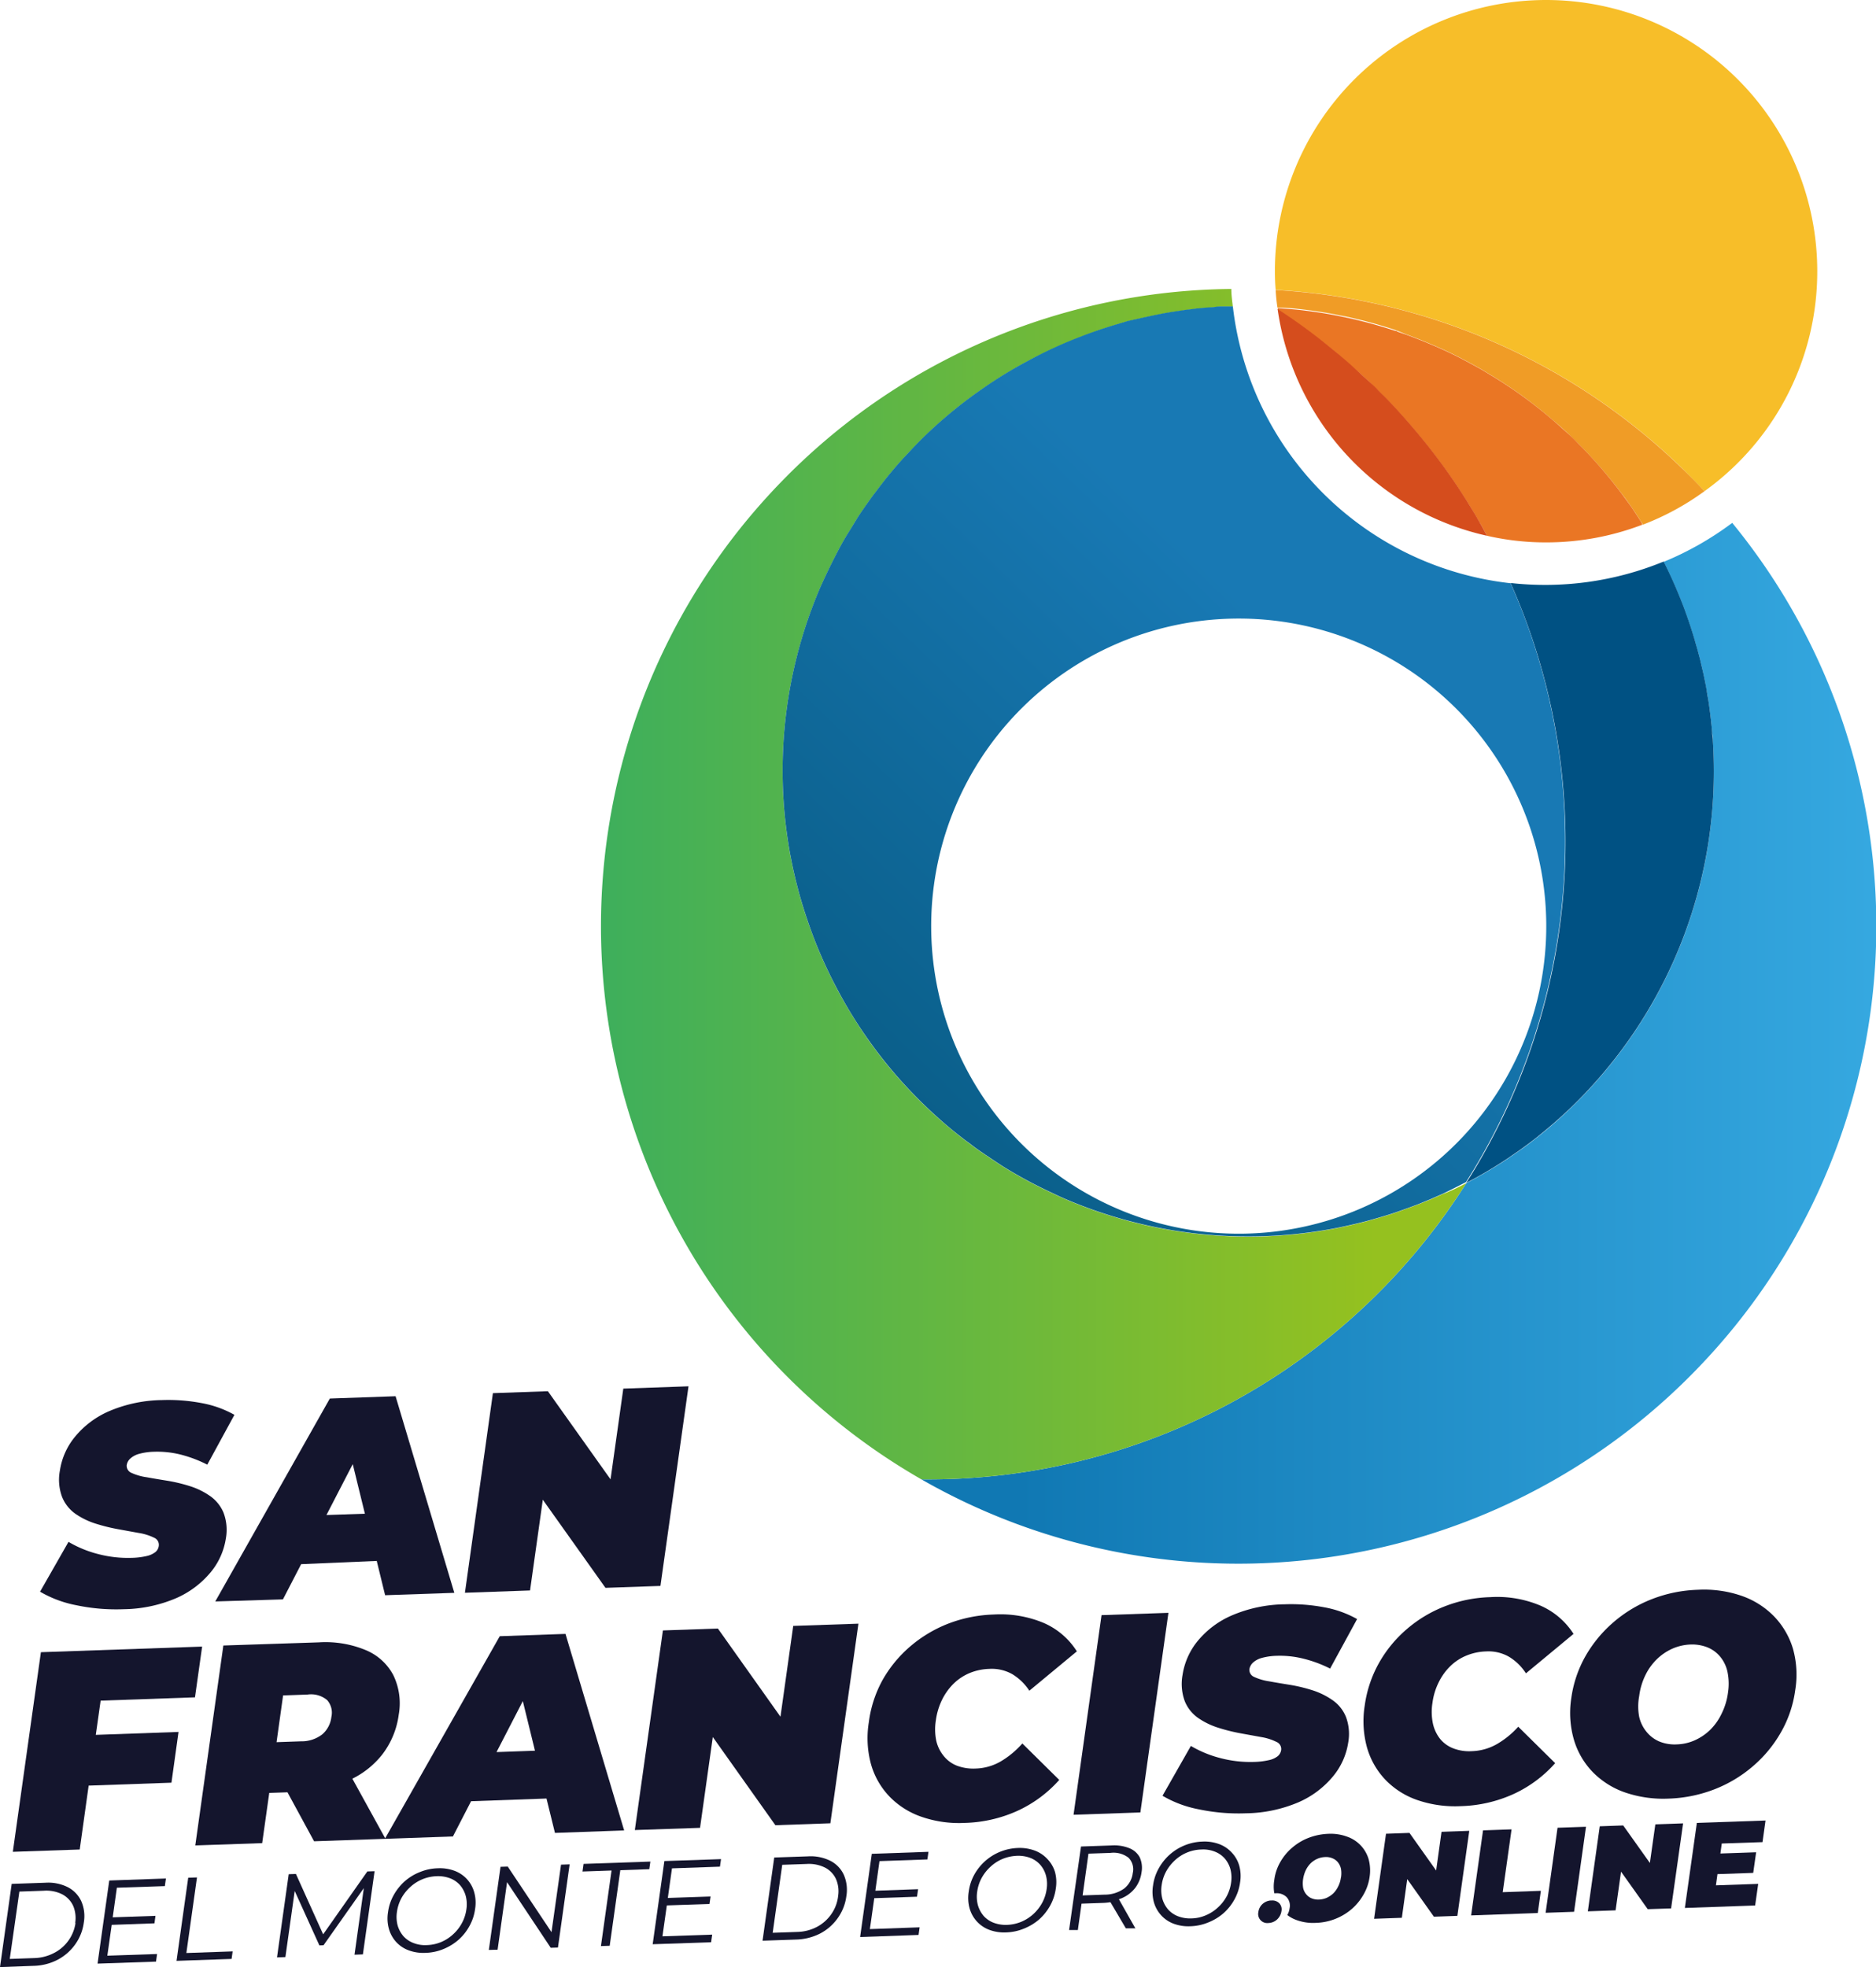 <svg xmlns="http://www.w3.org/2000/svg" xmlns:xlink="http://www.w3.org/1999/xlink" viewBox="0 0 244 255.82"><defs><style>.cls-1{fill:#14152d;}.cls-2{fill:url(#Degradado_sin_nombre_26);}.cls-3{fill:url(#Degradado_sin_nombre_11);}.cls-4{fill:#005183;}.cls-5{fill:url(#Degradado_sin_nombre_32);}.cls-6{fill:#f7be29;}.cls-7{fill:#f09c26;}.cls-8{fill:#ea7624;}.cls-9{fill:#d54d1d;}</style><linearGradient id="Degradado_sin_nombre_26" x1="119.84" y1="135.68" x2="245.93" y2="135.68" gradientUnits="userSpaceOnUse"><stop offset="0.1" stop-color="#1078b3"/><stop offset="1" stop-color="#36a9e1"/></linearGradient><linearGradient id="Degradado_sin_nombre_11" x1="61.14" y1="114.99" x2="190.71" y2="114.99" gradientUnits="userSpaceOnUse"><stop offset="0" stop-color="#2fac66"/><stop offset="0.91" stop-color="#95c11f"/></linearGradient><linearGradient id="Degradado_sin_nombre_32" x1="258.63" y1="520.83" x2="416.26" y2="520.83" gradientTransform="translate(757.99 231.84) rotate(134.08)" gradientUnits="userSpaceOnUse"><stop offset="0.29" stop-color="#1879b4"/><stop offset="1" stop-color="#045377"/></linearGradient></defs><g id="Capa_2" data-name="Capa 2"><g id="Capa_1-2" data-name="Capa 1"><path class="cls-1" d="M19.09,202.36a9.56,9.56,0,0,1-2,.24,15.23,15.23,0,0,1-4.31-.49,14.68,14.68,0,0,1-3.87-1.59L5.21,207a14.88,14.88,0,0,0,4.71,1.76,25.22,25.22,0,0,0,6.16.52,18,18,0,0,0,6.84-1.44,12.14,12.14,0,0,0,4.45-3.33,9,9,0,0,0,2-4.4,6.31,6.31,0,0,0-.3-3.39,5,5,0,0,0-1.73-2.15,9.63,9.63,0,0,0-2.59-1.28,21.19,21.19,0,0,0-2.93-.71c-1-.16-1.9-.31-2.72-.46a7.22,7.22,0,0,1-2-.57,1,1,0,0,1-.62-1,1.46,1.46,0,0,1,.43-.83,2.77,2.77,0,0,1,1.13-.63,7.91,7.91,0,0,1,2-.29,12.53,12.53,0,0,1,3.42.36,16.59,16.59,0,0,1,3.5,1.32L30.49,184a13.7,13.7,0,0,0-4.33-1.54,23.14,23.14,0,0,0-5.09-.38,18.13,18.13,0,0,0-6.82,1.42,11.77,11.77,0,0,0-4.46,3.31,9,9,0,0,0-2,4.44,6.39,6.39,0,0,0,.29,3.44,4.92,4.92,0,0,0,1.73,2.18,9.68,9.68,0,0,0,2.6,1.27,23.66,23.66,0,0,0,2.93.73l2.7.49a7,7,0,0,1,2,.62,1,1,0,0,1,.61,1.08,1.23,1.23,0,0,1-.43.78A2.85,2.85,0,0,1,19.09,202.36Z"/><path class="cls-1" d="M36.8,208l2.37-4.58L49,203l1.09,4.46,9-.31-7.64-25.57-8.55.3L28,208.27Zm9.08-17.59,1.58,6.45-5,.17Z"/><polygon class="cls-1" points="70.6 195.04 78.75 206.5 85.9 206.25 89.55 180.29 81.07 180.59 79.41 192.39 71.26 180.93 64.11 181.18 60.47 207.14 68.94 206.84 70.6 195.04"/><polygon class="cls-1" points="12.46 225.62 13.09 221.17 25.36 220.74 26.29 214.14 5.32 214.87 1.67 240.83 10.37 240.53 11.53 232.22 22.3 231.84 23.22 225.24 12.46 225.62"/><path class="cls-1" d="M40.85,239.46l9.21-.32h.08l8.77-.31,2.36-4.58,9.81-.35,1.1,4.47,9-.32-7.63-25.56-8.55.3L50.1,239.07l-4.27-7.75a11.38,11.38,0,0,0,3.86-3.11A10.81,10.81,0,0,0,51.86,223a8.4,8.4,0,0,0-.71-5.16,7.14,7.14,0,0,0-3.6-3.25,13.67,13.67,0,0,0-6.08-1L29.05,214,25.4,240l8.7-.3.92-6.53,2.37-.08ZM68,221.23l1.58,6.45-5,.18Zm-31.18-.74,3.17-.11a3.26,3.26,0,0,1,2.56.72,2.47,2.47,0,0,1,.55,2.19,3.5,3.5,0,0,1-1.18,2.26,4.38,4.38,0,0,1-2.78.91l-3.17.11Z"/><polygon class="cls-1" points="101.51 223.26 93.37 211.79 86.22 212.04 82.57 238 91.05 237.71 92.71 225.9 100.85 237.37 108 237.12 111.65 211.16 103.17 211.45 101.51 223.26"/><path class="cls-1" d="M130.13,229.09a6.89,6.89,0,0,1-3.23.91,6.09,6.09,0,0,1-2.41-.36,4.09,4.09,0,0,1-1.71-1.23,4.8,4.8,0,0,1-1-2,7.37,7.37,0,0,1-.06-2.67,8.74,8.74,0,0,1,.82-2.71,7.75,7.75,0,0,1,1.52-2.1,6.69,6.69,0,0,1,2.08-1.36,7.28,7.28,0,0,1,2.53-.53,5.44,5.44,0,0,1,3,.69,6.94,6.94,0,0,1,2.21,2.15l6.18-5.12a9.63,9.63,0,0,0-4.3-3.69,14.6,14.6,0,0,0-6.54-1.1,17.94,17.94,0,0,0-5.87,1.18,17.15,17.15,0,0,0-5,3,16.29,16.29,0,0,0-3.6,4.41A15.44,15.44,0,0,0,113,224a12.87,12.87,0,0,0,.29,5.45,10,10,0,0,0,2.4,4.19,10.53,10.53,0,0,0,4.18,2.64,14.88,14.88,0,0,0,5.59.79,17.7,17.7,0,0,0,6.92-1.59,16.42,16.42,0,0,0,5.39-4l-4.8-4.74A11.6,11.6,0,0,1,130.13,229.09Z"/><polygon class="cls-1" points="148.32 235.71 151.97 209.75 143.27 210.05 139.63 236.01 148.32 235.71"/><path class="cls-1" d="M155.83,223.42a9.74,9.74,0,0,0,2.61,1.27,23.52,23.52,0,0,0,2.92.73l2.7.49a7,7,0,0,1,1.95.62,1,1,0,0,1,.62,1.08,1.29,1.29,0,0,1-.44.78,2.78,2.78,0,0,1-1.12.51,9.56,9.56,0,0,1-2,.24,15.23,15.23,0,0,1-4.31-.49,14.68,14.68,0,0,1-3.87-1.59l-3.69,6.48a14.82,14.82,0,0,0,4.7,1.76,25.26,25.26,0,0,0,6.16.52,18,18,0,0,0,6.84-1.44,12.06,12.06,0,0,0,4.45-3.33,9,9,0,0,0,2-4.4,6.31,6.31,0,0,0-.3-3.39,4.89,4.89,0,0,0-1.73-2.15,9.63,9.63,0,0,0-2.59-1.28,20.85,20.85,0,0,0-2.93-.71c-1-.16-1.9-.31-2.72-.46a7.14,7.14,0,0,1-1.95-.57,1,1,0,0,1-.63-1,1.52,1.52,0,0,1,.43-.83,2.77,2.77,0,0,1,1.13-.63,8,8,0,0,1,2-.29,12.53,12.53,0,0,1,3.42.36A16.39,16.39,0,0,1,173,217l3.51-6.44a13.7,13.7,0,0,0-4.33-1.54,23.09,23.09,0,0,0-5.08-.38,18,18,0,0,0-6.82,1.42,11.81,11.81,0,0,0-4.47,3.31,9.14,9.14,0,0,0-2,4.44,6.49,6.49,0,0,0,.29,3.44A4.92,4.92,0,0,0,155.83,223.42Z"/><path class="cls-1" d="M194.66,226.84a7,7,0,0,1-3.22.9,5.75,5.75,0,0,1-2.41-.36,4.13,4.13,0,0,1-1.72-1.23,4.92,4.92,0,0,1-.94-2,7.42,7.42,0,0,1-.06-2.68,8.42,8.42,0,0,1,.82-2.7,7.54,7.54,0,0,1,1.52-2.1,6.51,6.51,0,0,1,2.08-1.36,7.23,7.23,0,0,1,2.53-.54,5.38,5.38,0,0,1,3,.69,6.78,6.78,0,0,1,2.21,2.16l6.19-5.13a9.69,9.69,0,0,0-4.31-3.68,14.42,14.42,0,0,0-6.54-1.1,17.62,17.62,0,0,0-5.86,1.18,16.93,16.93,0,0,0-5,3,16.36,16.36,0,0,0-3.61,4.41,15.65,15.65,0,0,0-1.84,5.52,12.87,12.87,0,0,0,.3,5.45,10.1,10.1,0,0,0,2.4,4.2,10.53,10.53,0,0,0,4.18,2.64,15.09,15.09,0,0,0,5.59.78,17.7,17.7,0,0,0,6.92-1.59,16.35,16.35,0,0,0,5.38-4l-4.8-4.74A11.46,11.46,0,0,1,194.66,226.84Z"/><path class="cls-1" d="M233.2,214.42a10.31,10.31,0,0,0-2.44-4.19,10.84,10.84,0,0,0-4.21-2.68,15,15,0,0,0-5.68-.8,18,18,0,0,0-6,1.21,17.14,17.14,0,0,0-5,3,16.78,16.78,0,0,0-3.65,4.41,15.28,15.28,0,0,0-1.85,5.47,12.56,12.56,0,0,0,.33,5.38,10.19,10.19,0,0,0,2.43,4.21,10.84,10.84,0,0,0,4.23,2.68,15.41,15.41,0,0,0,5.7.8,18.06,18.06,0,0,0,5.93-1.21,17.2,17.2,0,0,0,5-3,16.51,16.51,0,0,0,3.65-4.42,15.06,15.06,0,0,0,1.85-5.45A12.47,12.47,0,0,0,233.2,214.42Zm-8.45,5.7a8.61,8.61,0,0,1-.83,2.74A7.4,7.4,0,0,1,222.4,225a7,7,0,0,1-2,1.34,6.22,6.22,0,0,1-2.33.52,5.27,5.27,0,0,1-2.21-.36,4.27,4.27,0,0,1-1.66-1.22,4.73,4.73,0,0,1-1-2,7.38,7.38,0,0,1,0-2.71,8.6,8.6,0,0,1,.82-2.74,7.4,7.4,0,0,1,1.52-2.09,7,7,0,0,1,2-1.34,6.48,6.48,0,0,1,2.33-.53,5.44,5.44,0,0,1,2.21.37,4.2,4.2,0,0,1,1.66,1.22,4.62,4.62,0,0,1,.95,2A7.58,7.58,0,0,1,224.75,220.12Z"/><path class="cls-1" d="M8.82,245.43a5.68,5.68,0,0,0-2.92-.58L1.52,245,0,255.82l4.38-.16a7.12,7.12,0,0,0,3.11-.79,6.55,6.55,0,0,0,2.29-2,6.27,6.27,0,0,0,1.12-2.84,4.85,4.85,0,0,0-.33-2.78A3.9,3.9,0,0,0,8.82,245.43Zm1,4.66A5.21,5.21,0,0,1,7,254a5.87,5.87,0,0,1-2.56.65l-3.17.11L2.52,246l3.18-.11a4.59,4.59,0,0,1,2.4.47,3.22,3.22,0,0,1,1.42,1.5A4.13,4.13,0,0,1,9.78,250.09Z"/><polygon class="cls-1" points="12.69 255.37 20.29 255.11 20.43 254.12 13.96 254.34 14.53 250.33 20.09 250.13 20.22 249.16 14.66 249.35 15.2 245.5 21.44 245.29 21.58 244.3 14.21 244.56 12.69 255.37"/><polygon class="cls-1" points="25.62 244.16 24.48 244.2 22.96 255.01 30.12 254.76 30.26 253.78 24.24 253.99 25.62 244.16"/><polygon class="cls-1" points="42.03 251.56 38.49 243.71 37.55 243.74 36.03 254.56 37.12 254.52 38.33 245.92 41.54 253 42.08 252.98 47.32 245.55 46.11 254.21 47.2 254.17 48.72 243.35 47.78 243.38 42.03 251.56"/><path class="cls-1" d="M60.74,244.39a4.18,4.18,0,0,0-1.62-1.09,5.49,5.49,0,0,0-2.19-.33,6.58,6.58,0,0,0-2.31.49,6.73,6.73,0,0,0-2,1.22,6.84,6.84,0,0,0-1.42,1.79,6.15,6.15,0,0,0-.73,2.2,5,5,0,0,0,.11,2.17,4.27,4.27,0,0,0,.94,1.71,4.15,4.15,0,0,0,1.63,1.09,5.51,5.51,0,0,0,2.19.33,6.56,6.56,0,0,0,2.3-.48,7,7,0,0,0,2-1.22,6.68,6.68,0,0,0,1.42-1.79,6.21,6.21,0,0,0,.73-2.2,5.07,5.07,0,0,0-.11-2.18A4.21,4.21,0,0,0,60.74,244.39Zm-.08,3.92a5.23,5.23,0,0,1-.59,1.8,5.42,5.42,0,0,1-1.15,1.46,5.3,5.3,0,0,1-1.56,1,5.17,5.17,0,0,1-1.83.39,4.11,4.11,0,0,1-1.75-.27,3.36,3.36,0,0,1-1.31-.89,3.74,3.74,0,0,1-.75-1.39,4.32,4.32,0,0,1-.09-1.77,5.23,5.23,0,0,1,.59-1.8,5.61,5.61,0,0,1,1.16-1.45A5.33,5.33,0,0,1,56.79,244a4.42,4.42,0,0,1,1.74.27,3.32,3.32,0,0,1,1.3.89,3.65,3.65,0,0,1,.74,1.39A4.31,4.31,0,0,1,60.66,248.31Z"/><polygon class="cls-1" points="71.73 251.28 66.04 242.75 65.1 242.78 63.58 253.59 64.72 253.56 65.95 244.78 71.63 253.31 72.57 253.28 74.09 242.46 72.97 242.5 71.73 251.28"/><polygon class="cls-1" points="75.76 243.39 79.54 243.26 78.16 253.09 79.3 253.05 80.68 243.22 84.45 243.09 84.59 242.1 75.9 242.4 75.76 243.39"/><polygon class="cls-1" points="84.89 252.85 92.49 252.59 92.63 251.6 86.16 251.82 86.73 247.8 92.28 247.61 92.42 246.64 86.86 246.83 87.4 242.98 93.64 242.76 93.78 241.78 86.41 242.03 84.89 252.85"/><path class="cls-1" d="M108,242a5.76,5.76,0,0,0-2.92-.58l-4.38.15-1.52,10.82,4.38-.15a7.27,7.27,0,0,0,3.12-.79,6.43,6.43,0,0,0,2.28-2,6.27,6.27,0,0,0,1.12-2.84,4.9,4.9,0,0,0-.33-2.79A3.85,3.85,0,0,0,108,242Zm1,4.67a5.09,5.09,0,0,1-.91,2.31,5.26,5.26,0,0,1-1.85,1.62,5.81,5.81,0,0,1-2.56.65l-3.18.11,1.24-8.84,3.18-.11a4.69,4.69,0,0,1,2.4.48,3.17,3.17,0,0,1,1.42,1.5A4,4,0,0,1,109,246.63Z"/><polygon class="cls-1" points="111.87 251.91 119.47 251.64 119.61 250.65 113.14 250.88 113.71 246.86 119.27 246.67 119.41 245.69 113.85 245.89 114.39 242.04 120.62 241.82 120.76 240.83 113.39 241.09 111.87 251.91"/><path class="cls-1" d="M136.21,241.75a4.27,4.27,0,0,0-1.62-1.08,5.67,5.67,0,0,0-2.19-.34,6.81,6.81,0,0,0-2.31.49,6.72,6.72,0,0,0-3.38,3A6.21,6.21,0,0,0,126,246a5.07,5.07,0,0,0,.11,2.18,4.18,4.18,0,0,0,2.57,2.8,5.54,5.54,0,0,0,2.19.33,6.57,6.57,0,0,0,2.3-.49,6.92,6.92,0,0,0,2-1.21,6.84,6.84,0,0,0,1.42-1.79,6.26,6.26,0,0,0,.73-2.21,5.08,5.08,0,0,0-.11-2.18A4.21,4.21,0,0,0,136.21,241.75Zm-.08,3.93a5.23,5.23,0,0,1-.59,1.8,5.71,5.71,0,0,1-1.14,1.45,5.48,5.48,0,0,1-1.57,1,5.35,5.35,0,0,1-1.83.4,4.44,4.44,0,0,1-1.75-.27,3.36,3.36,0,0,1-1.31-.89,3.78,3.78,0,0,1-.75-1.4,4.32,4.32,0,0,1-.09-1.77,5.24,5.24,0,0,1,.59-1.79,5.66,5.66,0,0,1,1.16-1.46,5.3,5.3,0,0,1,1.56-1,5.52,5.52,0,0,1,1.85-.4,4.42,4.42,0,0,1,1.74.27,3.34,3.34,0,0,1,1.3.9,3.51,3.51,0,0,1,.74,1.39A4.3,4.3,0,0,1,136.13,245.68Z"/><path class="cls-1" d="M146.89,240.36a5.28,5.28,0,0,0-2.29-.36l-4,.14L139.05,251l1.14,0,.48-3.43,2.89-.1a8,8,0,0,0,.87-.09l2,3.4,1.24,0L145.53,247l.44-.17a4.38,4.38,0,0,0,1.69-1.32,4.25,4.25,0,0,0,.81-2,3.27,3.27,0,0,0-.25-2A2.64,2.64,0,0,0,146.89,240.36Zm.44,3.24a3,3,0,0,1-1.11,2,4.32,4.32,0,0,1-2.55.8l-2.86.1.76-5.43,2.86-.1a3.18,3.18,0,0,1,2.35.63A2.13,2.13,0,0,1,147.33,243.6Z"/><path class="cls-1" d="M160.2,240.92a4.18,4.18,0,0,0-1.62-1.09,5.49,5.49,0,0,0-2.19-.33,6.75,6.75,0,0,0-4.27,1.71A6.8,6.8,0,0,0,150.7,243a6.2,6.2,0,0,0-.73,2.21,5,5,0,0,0,.11,2.17,4.23,4.23,0,0,0,.94,1.7,4.17,4.17,0,0,0,1.63,1.1,5.51,5.51,0,0,0,2.19.33,6.57,6.57,0,0,0,2.3-.49,6.92,6.92,0,0,0,2-1.21,6.68,6.68,0,0,0,1.42-1.79,6.26,6.26,0,0,0,.73-2.21,5.08,5.08,0,0,0-.11-2.18A4.11,4.11,0,0,0,160.2,240.92Zm-.08,3.92a5.23,5.23,0,0,1-.59,1.8,5.38,5.38,0,0,1-1.15,1.45,5.3,5.3,0,0,1-1.56,1,5,5,0,0,1-1.83.4,4.44,4.44,0,0,1-1.75-.27,3.36,3.36,0,0,1-1.31-.89,3.71,3.71,0,0,1-.75-1.4,4.27,4.27,0,0,1-.09-1.76,5.23,5.23,0,0,1,.59-1.8,5.84,5.84,0,0,1,1.16-1.46,5.25,5.25,0,0,1,3.41-1.38,4.09,4.09,0,0,1,1.74.27,3.32,3.32,0,0,1,1.3.89,3.58,3.58,0,0,1,.74,1.39A4.3,4.3,0,0,1,160.12,244.84Z"/><path class="cls-1" d="M178,241.76a4.43,4.43,0,0,0-2.84-2.92,6.2,6.2,0,0,0-2.42-.35,7.92,7.92,0,0,0-2.53.52,7.26,7.26,0,0,0-2.13,1.27,7,7,0,0,0-1.56,1.88,6.18,6.18,0,0,0-.78,2.33,5,5,0,0,0,0,1.73l.2,0a1.82,1.82,0,0,1,1.4.5,1.62,1.62,0,0,1,.39,1.45,2.3,2.3,0,0,1-.3.88,4.34,4.34,0,0,0,1.28.68,6.25,6.25,0,0,0,2.43.34,7.5,7.5,0,0,0,4.66-1.79,7.17,7.17,0,0,0,1.54-1.88,6.33,6.33,0,0,0,.8-2.33A5.57,5.57,0,0,0,178,241.76Zm-3.6,2.43a3.5,3.5,0,0,1-.36,1.16,3.32,3.32,0,0,1-.64.9,3.38,3.38,0,0,1-.86.57,2.9,2.9,0,0,1-1,.22,2.24,2.24,0,0,1-.94-.16,1.74,1.74,0,0,1-.7-.52,1.88,1.88,0,0,1-.41-.85,3.61,3.61,0,0,1,0-1.15,4.21,4.21,0,0,1,.36-1.17,3.43,3.43,0,0,1,.64-.89,3,3,0,0,1,.87-.57,2.8,2.8,0,0,1,1-.22,2.1,2.1,0,0,1,.94.16,1.75,1.75,0,0,1,.71.52,2.05,2.05,0,0,1,.4.84A3.41,3.41,0,0,1,174.41,244.19Z"/><path class="cls-1" d="M166.4,247.53a1.27,1.27,0,0,0-1-.37l-.15,0a1.8,1.8,0,0,0-1,.42,1.7,1.7,0,0,0-.58,1.08,1.18,1.18,0,0,0,1.29,1.43,1.74,1.74,0,0,0,1.13-.45,1.93,1.93,0,0,0,.36-.45,1.87,1.87,0,0,0,.22-.64A1.17,1.17,0,0,0,166.4,247.53Z"/><polygon class="cls-1" points="186.79 243.26 183.32 238.37 180.27 238.48 178.72 249.54 182.33 249.41 183.03 244.38 186.5 249.27 189.55 249.16 191.1 238.1 187.49 238.23 186.79 243.26"/><polygon class="cls-1" points="196.6 237.91 192.89 238.04 191.34 249.1 200.01 248.79 200.41 245.9 195.45 246.08 196.6 237.91"/><polygon class="cls-1" points="201.03 248.76 204.73 248.63 206.28 237.57 202.58 237.7 201.03 248.76"/><polygon class="cls-1" points="214.59 242.28 211.12 237.4 208.07 237.51 206.52 248.57 210.13 248.44 210.84 243.41 214.31 248.29 217.35 248.19 218.91 237.13 215.3 237.26 214.59 242.28"/><polygon class="cls-1" points="219.14 248.13 228.28 247.81 228.68 245 223.18 245.19 223.38 243.73 228.03 243.57 228.41 240.89 223.76 241.05 223.94 239.75 229.24 239.57 229.63 236.76 220.7 237.07 219.14 248.13"/><path class="cls-2" d="M220.64,178.12a82.94,82.94,0,0,1-100.8,14.27,82.83,82.83,0,0,0,70.87-38.52,59.47,59.47,0,0,0,5.12-3l1.62-1.11c.71-.5,1.42-1,2.1-1.55a56.87,56.87,0,0,0,4.69-4.06A60.72,60.72,0,0,0,222.77,96.2c0-.31,0-.6-.08-.91-.11-1.34-.27-2.67-.47-4-.06-.42-.13-.82-.21-1.24s-.15-.83-.22-1.24-.21-1-.33-1.56-.2-.86-.31-1.31-.21-.86-.34-1.29-.24-.87-.37-1.3-.26-.87-.39-1.29c-.26-.82-.55-1.67-.85-2.49-.16-.46-.34-.92-.52-1.37-.7-1.77-1.46-3.48-2.3-5.13A40.6,40.6,0,0,0,225.3,68a82.76,82.76,0,0,1-4.66,110.12Z"/><path class="cls-3" d="M190.71,153.87a82.83,82.83,0,0,1-70.87,38.52A82.93,82.93,0,0,1,101.5,62.78a82.57,82.57,0,0,1,58.65-25.2c0,.78.11,1.54.2,2.31h-.27c-.32,0-.63,0-1,0s-.66,0-1,.06-.93.06-1.39.11a6.85,6.85,0,0,0-.75.08c-.31,0-.61.06-.91.1s-.75.08-1.12.14c-.87.13-1.76.26-2.64.42-1.55.3-3.09.65-4.64,1l-1,.3c-1,.3-2.09.63-3.13,1-.79.28-1.58.58-2.37.89a60.37,60.37,0,0,0-12.38,6.61,58.89,58.89,0,0,0-5.39,4.21q-1.71,1.49-3.28,3.12c-.53.53-1,1.09-1.54,1.63h0a54.92,54.92,0,0,0-3.65,4.45c-.39.49-.75,1-1.11,1.51-.48.69-1,1.41-1.42,2.12s-.9,1.45-1.34,2.18-.84,1.48-1.23,2.23-.77,1.52-1.14,2.29-.63,1.35-.93,2a60.45,60.45,0,0,0-4.14,33.65c.08.47.15.94.25,1.41.17.92.37,1.85.59,2.77s.46,1.85.73,2.78.56,1.84.87,2.75.65,1.83,1,2.75a63.12,63.12,0,0,0,3,6.45,62.18,62.18,0,0,0,3.63,5.93,60,60,0,0,0,4.22,5.39,61.29,61.29,0,0,0,5.53,5.52c.89.78,1.81,1.53,2.73,2.25.31.25.62.48.94.7.5.4,1,.76,1.51,1.11,1,.68,1.95,1.33,3,2a58.93,58.93,0,0,0,5.85,3.17q1,.48,2,.93a60.46,60.46,0,0,0,33.65,4.14h0c1.4-.22,2.78-.51,4.17-.84.93-.21,1.85-.46,2.78-.73s1.84-.54,2.75-.86,1.83-.66,2.75-1l1.58-.64,1.56-.69C188.72,154.89,189.72,154.39,190.71,153.87Z"/><path class="cls-4" d="M204.24,144.11c-1.48,1.42-3.05,2.77-4.69,4.06-.68.53-1.39,1.05-2.1,1.55l-1.62,1.11c-1.65,1.08-3.35,2.09-5.12,3a82.78,82.78,0,0,0,7.12-74.78c-.43-1.09-.88-2.17-1.36-3.23a40.59,40.59,0,0,0,19.91-2.79c.84,1.65,1.6,3.36,2.3,5.13.18.45.36.91.52,1.37.3.82.59,1.67.85,2.49.13.42.27.86.39,1.29s.25.86.37,1.3.24.86.34,1.29.21.88.31,1.31.22,1,.33,1.56.16.82.22,1.24.15.82.21,1.24c.2,1.34.36,2.67.47,4,0,.31.06.6.08.91A60.72,60.72,0,0,1,204.24,144.11Z"/><path class="cls-5" d="M197.83,79.08c-.43-1.09-.88-2.17-1.36-3.23a40.89,40.89,0,0,1-36.12-36h-.27c-.32,0-.63,0-1,0s-.66,0-1,.06-.93.06-1.39.11a6.85,6.85,0,0,0-.75.08c-.31,0-.61.06-.91.1s-.75.08-1.12.14c-.87.13-1.76.26-2.64.42-1.55.3-3.09.65-4.64,1l-1,.3c-1,.3-2.09.63-3.13,1-.79.27-1.58.57-2.37.88a55.75,55.75,0,0,0-6.45,3,57.27,57.27,0,0,0-5.93,3.63,58.89,58.89,0,0,0-5.39,4.21q-1.71,1.49-3.28,3.12c-.53.53-1,1.09-1.54,1.63h0a54.92,54.92,0,0,0-3.65,4.45c-.39.49-.75,1-1.11,1.51-.48.69-1,1.41-1.42,2.12s-.9,1.45-1.34,2.18-.84,1.48-1.23,2.23-.77,1.52-1.14,2.29-.63,1.35-.93,2a60.45,60.45,0,0,0-4.14,33.65c.08.47.15.94.25,1.41.17.92.37,1.85.59,2.77s.46,1.85.73,2.78.56,1.84.87,2.75.64,1.83,1,2.75a61.1,61.1,0,0,0,3,6.45,58.35,58.35,0,0,0,3.63,5.93,60,60,0,0,0,4.22,5.39,61.29,61.29,0,0,0,5.53,5.52c.89.79,1.81,1.54,2.73,2.25.31.25.62.48.94.7.5.4,1,.76,1.51,1.11,1,.68,1.95,1.33,3,2a58.93,58.93,0,0,0,5.85,3.17q1,.48,2,.93a60.46,60.46,0,0,0,33.65,4.14h0c1.4-.22,2.78-.51,4.17-.84.93-.21,1.85-.46,2.78-.73s1.84-.54,2.75-.86,1.83-.65,2.75-1l1.58-.65,1.56-.69c1-.47,2-1,3-1.5A82.78,82.78,0,0,0,197.83,79.08Zm-8,69.21a40,40,0,1,1-.91-56.6A40,40,0,0,1,189.83,148.29Z"/><path class="cls-6" d="M236.36,35.27a35.15,35.15,0,0,1-14.67,28.61c-.94-1-1.93-2-2.93-3A82.56,82.56,0,0,0,165.92,37.7c-.07-.8-.1-1.62-.1-2.43a35.27,35.27,0,0,1,70.54,0Z"/><path class="cls-7" d="M221.69,63.88a34.31,34.31,0,0,1-8,4.35c-.09-.15-.19-.3-.29-.45s-.29-.47-.45-.7c-.3-.47-.62-.94-.94-1.4s-.66-.93-1-1.37A61,61,0,0,0,205.58,58c-.51-.52-1-1-1.53-1.51s-1.3-1.21-2-1.78a58.43,58.43,0,0,0-8.54-6.17c-.37-.24-.75-.46-1.12-.67-.77-.43-1.54-.85-2.31-1.25s-1.51-.77-2.28-1.12l-1.28-.57-1.21-.51c-.82-.33-1.63-.65-2.45-.95L181.7,43c-.08,0-.17-.06-.24-.09-1.19-.39-2.39-.75-3.59-1.07-.85-.22-1.7-.43-2.56-.62L174.19,41c-.91-.19-1.84-.35-2.77-.49s-1.75-.24-2.63-.34S167,40,166.15,40a21.73,21.73,0,0,1-.23-2.28,82.56,82.56,0,0,1,52.84,23.18C219.76,61.86,220.75,62.86,221.69,63.88Z"/><path class="cls-8" d="M213.63,68.23a35,35,0,0,1-12.54,2.31,34.09,34.09,0,0,1-7.67-.86c-.42-.76-.84-1.52-1.29-2.27s-.87-1.48-1.34-2.21a77.68,77.68,0,0,0-6-8.31c-.65-.79-1.32-1.58-2-2.34s-1.37-1.52-2.08-2.27c-.39-.42-.81-.81-1.22-1.22l-.15-.15c-.23-.26-.5-.53-.78-.79l0,0c-.72-.69-1.46-1.38-2.2-2s-1.42-1.28-2.15-1.89-1.29-1.07-1.94-1.58c-2-1.56-4-3-6.07-4.37a1.65,1.65,0,0,1,0-.21c.89.06,1.76.13,2.64.22s1.75.21,2.63.34,1.86.3,2.77.49l1.12.23c.86.19,1.71.4,2.56.62,1.2.32,2.4.68,3.59,1.07.07,0,.16,0,.24.09l1.19.41c.82.3,1.63.62,2.45.95l1.21.51,1.28.57c.77.35,1.52.72,2.28,1.12s1.54.82,2.31,1.25c.37.21.75.43,1.12.67a58.43,58.43,0,0,1,8.54,6.17c.67.57,1.32,1.18,2,1.78s1,1,1.53,1.51A61,61,0,0,1,211,64.31c.32.44.66.9,1,1.37s.63.93.94,1.4c.16.23.3.47.45.7S213.55,68.08,213.63,68.23Z"/><path class="cls-9" d="M193.42,69.68a35.25,35.25,0,0,1-27.25-29.49c2.09,1.36,4.12,2.81,6.07,4.37l1.94,1.58c.73.61,1.44,1.23,2.15,1.89s1.48,1.36,2.2,2l0,0c.28.26.55.53.78.79l.15.15c.41.41.83.8,1.22,1.22.71.75,1.4,1.5,2.08,2.27s1.35,1.55,2,2.34a77.68,77.68,0,0,1,6,8.31c.45.73.91,1.47,1.34,2.21S193,68.92,193.42,69.68Z"/></g></g></svg>